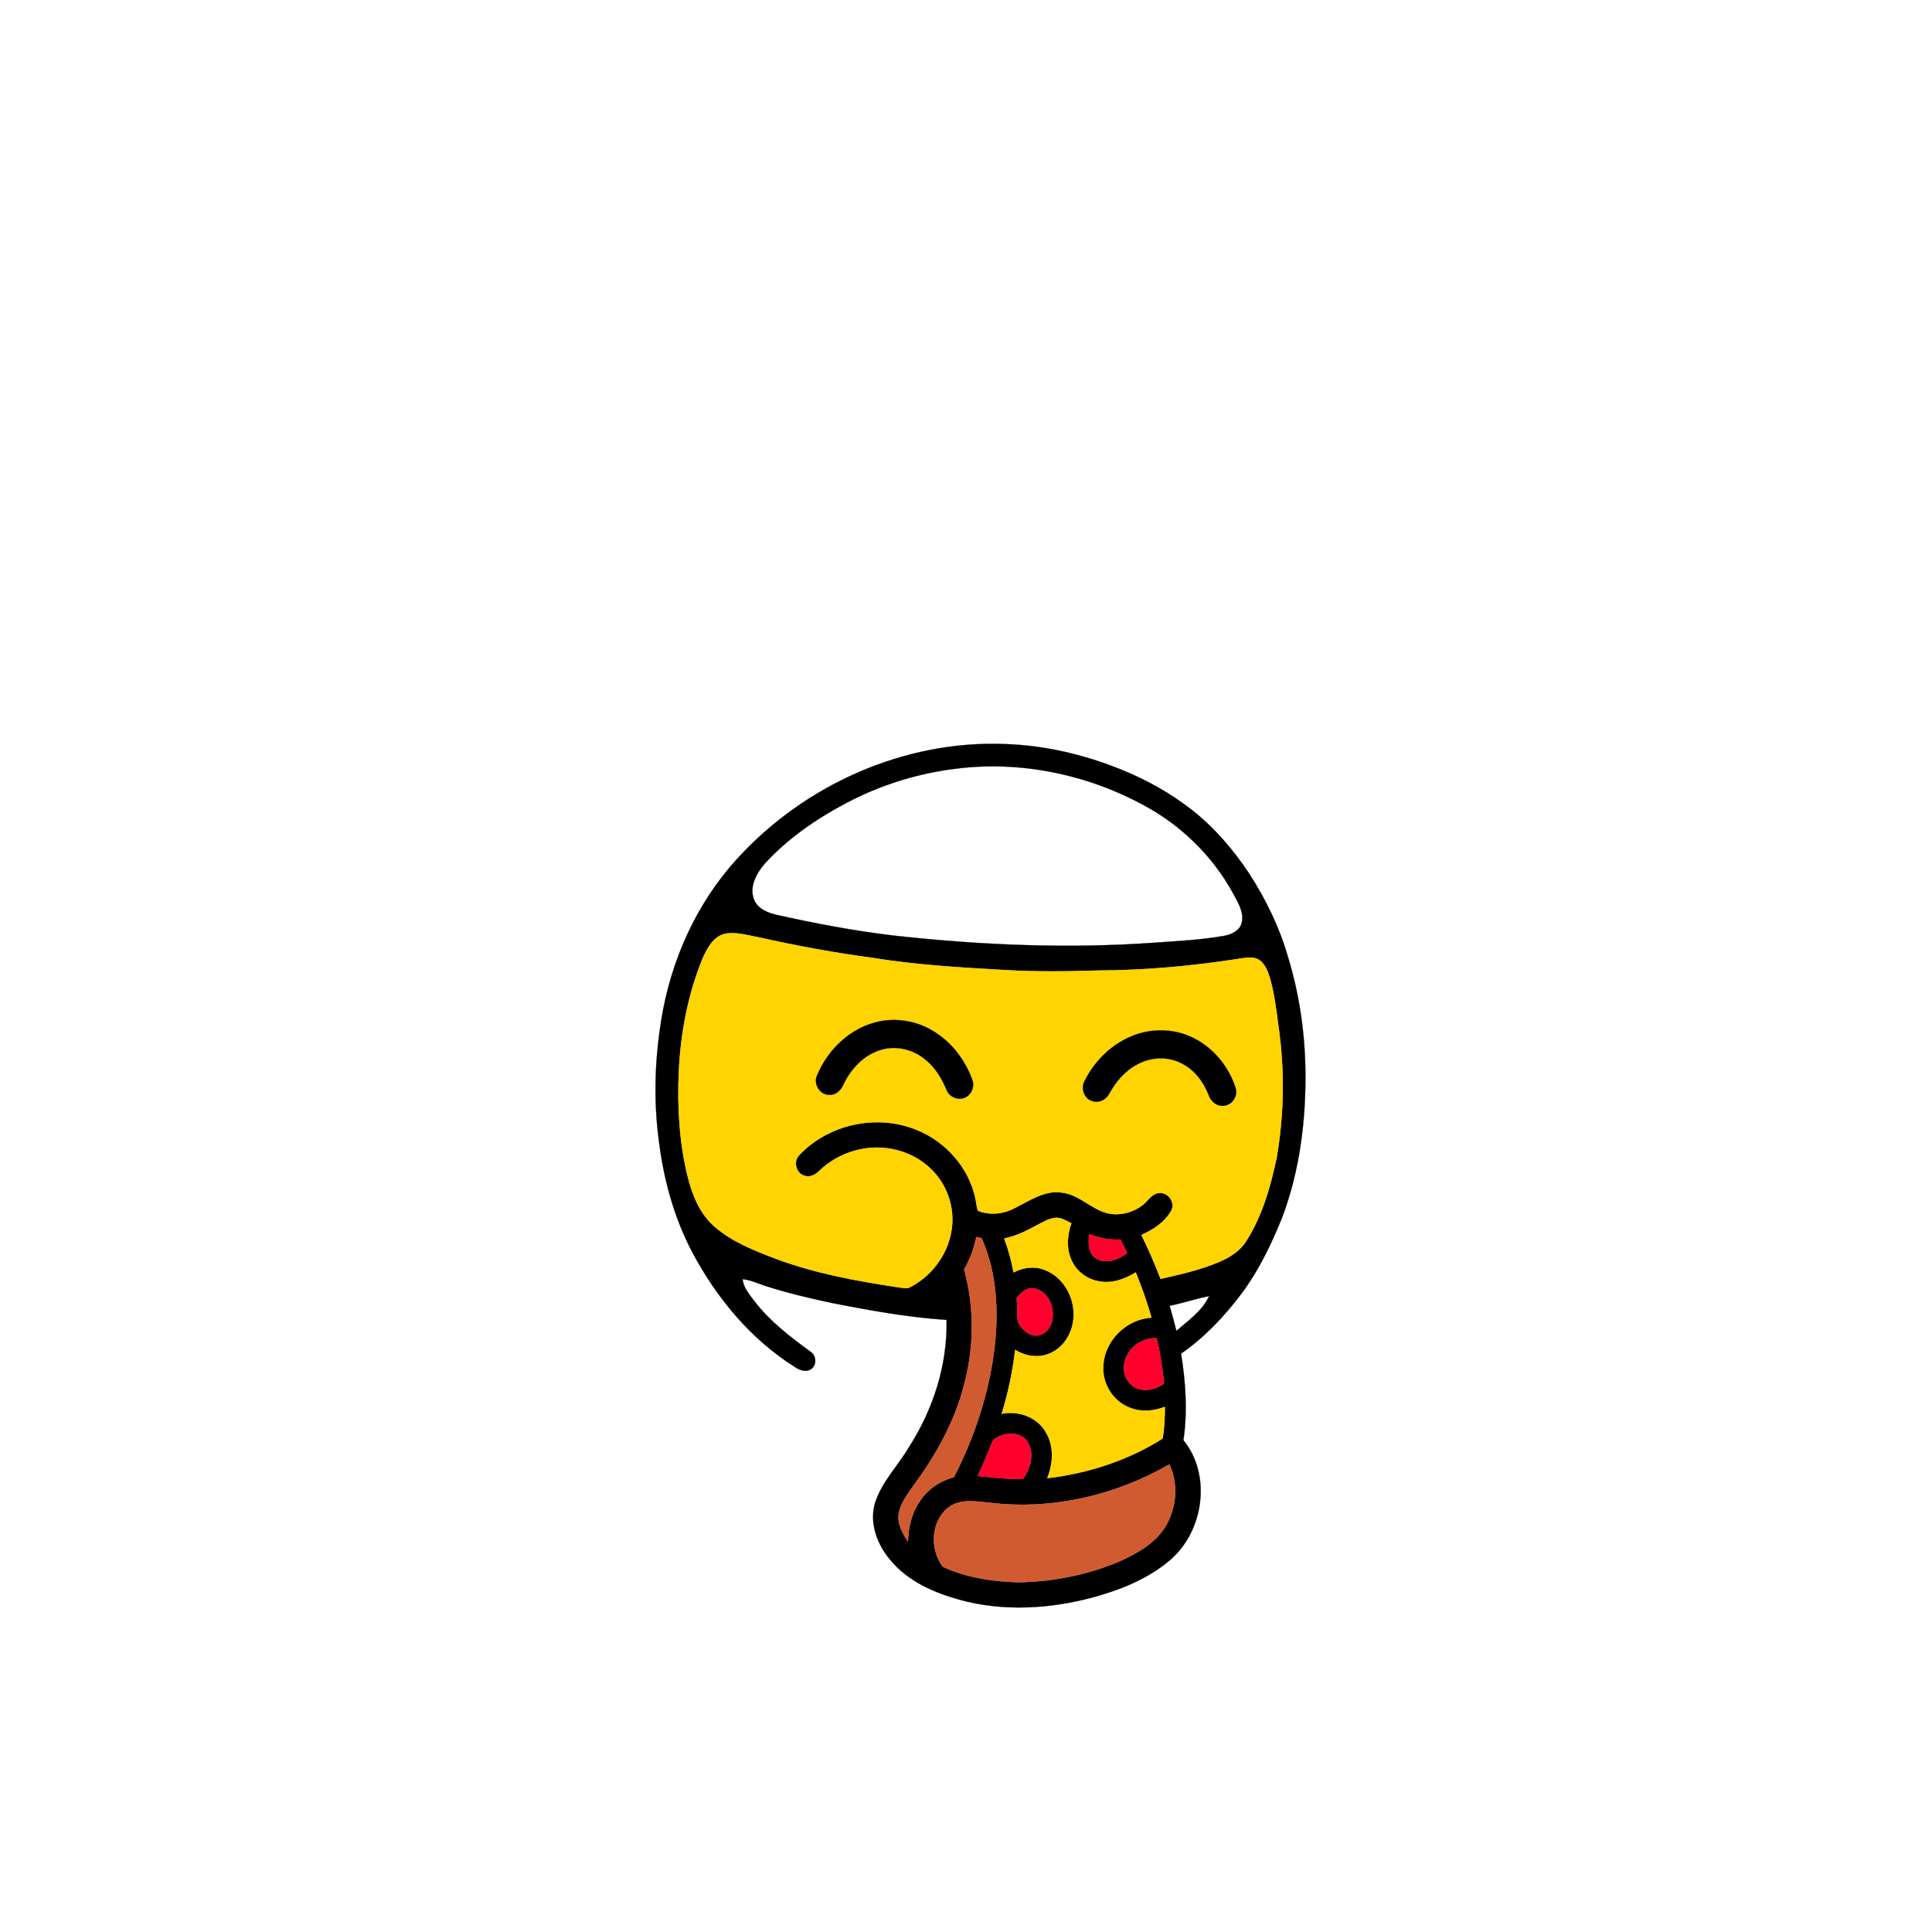 <?xml version="1.0" encoding="UTF-8" ?>
<!DOCTYPE svg PUBLIC "-//W3C//DTD SVG 1.1//EN" "http://www.w3.org/Graphics/SVG/1.1/DTD/svg11.dtd">
<svg width="1000pt" height="1000pt" viewBox="0 0 1000 1000" version="1.1" xmlns="http://www.w3.org/2000/svg">
<path fill="#000000" stroke="#000000" stroke-width="0.094" opacity="1.00" d=" M 381.55 444.51 C 416.37 406.22 468.05 383.10 520.00 385.11 C 540.80 385.74 561.34 390.63 580.59 398.43 C 593.57 403.68 605.89 410.61 616.94 419.23 C 628.67 428.43 638.45 439.92 646.67 452.30 C 655.22 465.60 662.26 479.96 666.62 495.20 C 672.45 514.22 675.39 534.08 675.68 553.96 C 676.01 579.94 672.75 606.25 663.47 630.63 C 657.91 644.26 651.48 657.67 642.64 669.52 C 633.77 681.32 623.49 692.21 611.31 700.64 C 613.72 715.42 614.73 730.56 612.54 745.43 C 627.29 763.56 623.02 792.72 605.54 807.54 C 594.17 817.24 579.96 822.90 565.68 826.80 C 543.32 832.79 519.36 834.21 496.86 828.08 C 483.39 824.37 469.75 818.39 460.72 807.31 C 453.98 799.34 449.86 788.25 452.92 777.90 C 456.45 766.86 464.95 758.53 470.70 748.68 C 483.10 729.24 490.44 706.34 489.95 683.18 C 469.76 681.84 449.81 678.22 429.99 674.29 C 418.63 671.87 407.31 669.19 396.26 665.61 C 392.30 664.40 388.53 662.43 384.34 662.12 C 384.92 666.79 388.19 670.38 390.89 674.01 C 398.83 684.19 409.17 692.06 419.51 699.63 C 422.20 701.31 422.83 705.38 420.78 707.79 C 418.24 710.69 414.08 709.50 411.39 707.52 C 388.67 693.25 371.00 671.93 358.46 648.41 C 348.70 630.00 343.24 609.57 340.84 588.95 C 338.28 568.81 339.00 548.32 342.20 528.30 C 347.10 497.44 360.38 467.64 381.55 444.51 M 495.51 397.78 C 475.36 400.16 455.68 406.25 437.76 415.78 C 422.32 423.95 407.67 434.08 395.84 447.01 C 391.58 451.99 387.64 459.03 390.32 465.66 C 392.22 470.48 397.49 472.53 402.18 473.57 C 421.88 477.95 441.73 481.76 461.78 484.15 C 507.29 489.24 553.28 491.20 598.99 487.83 C 610.54 487.02 622.16 486.42 633.57 484.39 C 637.55 483.69 642.13 481.50 642.82 477.07 C 643.81 471.29 640.18 466.17 637.63 461.31 C 628.19 444.48 614.30 430.27 597.89 420.15 C 567.43 401.91 530.86 393.46 495.51 397.78 M 363.77 495.86 C 356.03 514.60 352.27 534.80 351.33 555.01 C 350.55 573.14 351.61 591.48 355.98 609.14 C 358.32 618.50 362.11 628.00 369.47 634.56 C 378.61 642.69 390.20 647.20 401.47 651.51 C 421.98 659.15 443.62 663.12 465.20 666.35 C 467.17 666.49 469.34 667.32 471.17 666.18 C 481.88 660.64 489.98 650.12 492.24 638.24 C 494.60 627.09 491.10 614.95 483.36 606.61 C 477.76 600.46 470.08 596.33 461.93 594.77 C 448.45 592.02 433.85 596.52 424.00 606.08 C 422.05 608.07 419.19 609.53 416.38 608.54 C 411.92 607.28 410.46 601.07 413.73 597.85 C 428.83 581.79 454.01 576.40 474.39 584.81 C 489.39 590.75 501.33 604.19 504.80 620.03 C 505.34 622.23 505.39 624.58 506.26 626.72 C 512.37 629.14 519.53 628.39 525.27 625.26 C 533.03 621.45 540.96 615.73 550.08 617.34 C 559.70 618.67 566.25 627.58 576.00 628.42 C 581.54 628.86 587.26 627.08 591.60 623.62 C 594.29 621.46 596.19 617.74 600.01 617.51 C 604.63 617.00 608.39 622.33 606.32 626.51 C 602.98 632.52 596.95 636.49 590.79 639.22 C 594.46 646.62 597.75 654.22 600.69 661.95 C 611.00 659.61 621.42 657.29 631.18 653.11 C 636.66 650.78 641.99 647.41 645.15 642.21 C 653.38 629.29 657.61 614.26 660.77 599.41 C 664.67 576.83 665.01 553.60 661.70 530.93 C 660.63 522.70 659.61 514.42 657.37 506.41 C 656.30 502.98 655.02 499.28 652.04 497.04 C 649.41 495.12 645.97 495.64 642.97 496.00 C 618.15 499.92 593.06 502.28 567.91 502.34 C 551.62 502.90 535.30 503.02 519.02 502.03 C 496.61 500.76 474.14 499.44 451.96 495.84 C 432.14 493.20 412.46 489.57 392.95 485.21 C 387.08 484.17 381.08 482.17 375.08 483.36 C 369.19 484.86 366.11 490.75 363.77 495.86 M 536.33 634.34 C 531.09 637.20 525.67 639.89 519.76 641.03 C 521.92 646.73 523.52 652.63 524.64 658.62 C 529.55 655.95 535.57 655.23 540.82 657.35 C 550.25 660.94 556.03 671.21 555.70 681.08 C 555.51 689.07 551.04 697.28 543.47 700.47 C 537.64 703.11 530.75 701.99 525.44 698.66 C 524.14 709.88 521.79 720.98 518.47 731.78 C 526.95 730.02 536.61 733.35 541.11 741.00 C 545.70 748.22 545.19 757.44 542.04 765.11 C 563.10 762.65 583.78 755.97 601.75 744.60 C 602.74 739.18 602.90 733.67 602.92 728.18 C 597.33 730.31 591.02 731.03 585.34 728.81 C 576.38 725.78 570.39 716.34 571.09 706.97 C 571.59 693.95 583.03 682.72 595.98 682.02 C 593.80 674.04 590.94 666.26 587.89 658.58 C 582.31 662.02 575.63 664.50 569.01 663.24 C 563.03 662.28 557.56 658.40 554.94 652.91 C 551.79 646.80 552.34 639.49 554.54 633.16 C 551.89 631.84 549.19 630.02 546.10 630.35 C 542.54 630.77 539.46 632.76 536.33 634.34 M 563.82 638.76 C 563.17 643.22 563.11 648.94 567.57 651.52 C 572.80 654.52 579.02 651.81 583.47 648.60 C 582.33 646.25 581.18 643.90 580.02 641.56 C 574.47 641.90 568.98 640.79 563.82 638.76 M 505.34 640.28 C 504.10 646.18 501.98 651.86 499.03 657.12 C 504.58 677.11 504.19 698.53 498.56 718.46 C 493.61 736.83 484.06 753.63 472.86 768.88 C 469.81 773.26 466.43 777.68 465.22 782.98 C 464.23 788.42 467.04 793.58 469.96 797.96 C 470.18 790.85 471.69 783.61 475.72 777.64 C 479.71 771.10 486.39 766.53 493.75 764.59 C 504.57 743.47 512.13 720.55 514.85 696.93 C 516.92 678.11 515.93 658.35 508.07 640.87 C 507.39 640.72 506.02 640.43 505.34 640.28 M 526.19 671.96 C 526.66 676.03 526.24 680.18 526.87 684.23 C 528.74 688.03 532.53 691.65 537.08 691.26 C 541.92 690.64 544.90 685.64 544.89 681.07 C 545.37 674.89 541.51 667.90 535.04 666.82 C 531.18 666.17 528.33 669.23 526.19 671.96 M 605.39 675.87 C 606.65 680.17 607.82 684.49 608.90 688.84 C 615.12 683.51 622.35 678.45 625.85 670.83 C 618.96 672.22 612.29 674.49 605.39 675.87 M 582.14 704.96 C 580.50 710.47 583.53 717.14 589.18 718.83 C 593.75 720.41 598.58 718.71 602.48 716.24 C 601.76 708.29 600.55 700.38 598.68 692.62 C 591.16 692.32 583.77 697.51 582.14 704.96 M 519.46 742.66 C 516.99 743.44 513.92 744.39 513.20 747.24 C 511.01 752.89 508.63 758.47 506.02 763.95 C 513.80 764.77 521.59 765.69 529.43 765.59 C 533.21 760.30 535.56 752.85 532.16 746.80 C 529.75 742.36 523.98 741.28 519.46 742.66 M 513.07 777.89 C 505.77 777.28 497.46 775.39 491.07 780.12 C 481.71 787.20 481.14 801.98 488.01 810.95 C 500.14 816.59 513.72 818.60 527.01 819.00 C 544.89 818.69 562.83 815.21 579.32 808.21 C 588.45 804.12 597.79 798.90 603.23 790.19 C 608.96 780.60 610.09 768.14 605.26 757.95 C 577.62 773.95 544.91 781.60 513.07 777.89 Z" />
<path fill="#ffd400" stroke="#ffd400" stroke-width="0.094" opacity="1.00" d=" M 363.77 495.86 C 366.11 490.75 369.19 484.86 375.08 483.36 C 381.08 482.17 387.08 484.17 392.95 485.21 C 412.46 489.57 432.14 493.20 451.96 495.84 C 474.14 499.44 496.61 500.76 519.02 502.03 C 535.30 503.02 551.62 502.90 567.91 502.34 C 593.06 502.28 618.15 499.92 642.97 496.00 C 645.97 495.64 649.41 495.12 652.04 497.04 C 655.02 499.28 656.30 502.98 657.37 506.41 C 659.61 514.42 660.63 522.70 661.70 530.93 C 665.01 553.60 664.67 576.83 660.77 599.41 C 657.61 614.26 653.38 629.29 645.15 642.21 C 641.99 647.41 636.66 650.78 631.18 653.11 C 621.42 657.29 611.00 659.61 600.69 661.95 C 597.75 654.22 594.46 646.62 590.79 639.22 C 596.95 636.49 602.98 632.52 606.32 626.51 C 608.39 622.33 604.63 617.00 600.01 617.51 C 596.19 617.74 594.29 621.46 591.60 623.62 C 587.26 627.08 581.54 628.86 576.00 628.42 C 566.25 627.58 559.70 618.67 550.08 617.34 C 540.96 615.73 533.03 621.45 525.27 625.26 C 519.53 628.39 512.37 629.14 506.26 626.72 C 505.39 624.58 505.34 622.23 504.80 620.03 C 501.33 604.19 489.39 590.75 474.39 584.81 C 454.01 576.40 428.83 581.79 413.73 597.85 C 410.46 601.07 411.92 607.28 416.38 608.54 C 419.19 609.53 422.05 608.07 424.00 606.08 C 433.85 596.52 448.45 592.02 461.93 594.77 C 470.08 596.33 477.76 600.46 483.36 606.61 C 491.10 614.95 494.60 627.09 492.24 638.24 C 489.98 650.12 481.88 660.64 471.17 666.18 C 469.34 667.32 467.17 666.49 465.20 666.35 C 443.62 663.12 421.98 659.15 401.47 651.51 C 390.20 647.20 378.61 642.69 369.47 634.56 C 362.11 628.00 358.32 618.50 355.98 609.14 C 351.61 591.48 350.55 573.14 351.33 555.01 C 352.27 534.80 356.03 514.60 363.77 495.86 M 455.41 528.64 C 440.60 531.52 428.47 543.03 422.85 556.76 C 420.94 561.07 424.29 566.66 429.08 566.69 C 432.41 566.95 435.20 564.49 436.45 561.58 C 440.31 553.30 447.13 545.91 456.13 543.35 C 464.12 540.94 473.04 543.31 479.28 548.71 C 484.22 552.73 487.48 558.34 489.95 564.13 C 491.40 567.95 496.31 569.93 499.93 567.89 C 503.14 566.21 504.54 562.09 503.23 558.75 C 499.16 547.65 491.21 537.75 480.61 532.32 C 472.94 528.30 463.91 526.98 455.41 528.64 M 590.42 534.70 C 577.75 538.21 567.21 547.77 561.41 559.44 C 559.29 563.11 560.99 568.48 565.13 569.81 C 568.54 571.22 572.51 569.29 574.12 566.12 C 577.55 559.87 582.35 554.16 588.78 550.86 C 595.72 547.08 604.55 546.68 611.61 550.39 C 618.18 553.69 622.89 559.87 625.52 566.64 C 626.59 569.81 629.45 572.58 632.99 572.37 C 637.50 572.36 640.94 567.43 639.57 563.18 C 635.91 551.69 627.47 541.56 616.37 536.62 C 608.31 532.94 598.95 532.39 590.42 534.70 Z" />
<path fill="#000000" stroke="#000000" stroke-width="0.094" opacity="1.00" d=" M 455.41 528.64 C 463.91 526.98 472.94 528.30 480.61 532.32 C 491.21 537.75 499.16 547.65 503.23 558.75 C 504.54 562.09 503.14 566.21 499.93 567.89 C 496.31 569.93 491.40 567.95 489.95 564.13 C 487.48 558.34 484.22 552.73 479.28 548.71 C 473.04 543.31 464.12 540.94 456.13 543.35 C 447.13 545.91 440.31 553.30 436.45 561.58 C 435.20 564.49 432.41 566.95 429.08 566.69 C 424.29 566.66 420.94 561.07 422.85 556.76 C 428.47 543.03 440.60 531.52 455.41 528.64 Z" />
<path fill="#000000" stroke="#000000" stroke-width="0.094" opacity="1.00" d=" M 590.42 534.70 C 598.95 532.39 608.31 532.94 616.37 536.62 C 627.47 541.56 635.91 551.69 639.57 563.18 C 640.94 567.43 637.50 572.36 632.99 572.37 C 629.45 572.58 626.59 569.81 625.52 566.64 C 622.89 559.87 618.18 553.69 611.61 550.39 C 604.55 546.68 595.72 547.08 588.78 550.86 C 582.35 554.16 577.55 559.87 574.12 566.12 C 572.51 569.29 568.54 571.22 565.13 569.81 C 560.99 568.48 559.29 563.11 561.41 559.44 C 567.21 547.77 577.75 538.21 590.42 534.70 Z" />
<path fill="#ffd400" stroke="#ffd400" stroke-width="0.094" opacity="1.00" d=" M 536.33 634.34 C 539.46 632.76 542.54 630.77 546.10 630.35 C 549.19 630.02 551.89 631.84 554.54 633.16 C 552.34 639.49 551.79 646.80 554.94 652.91 C 557.56 658.40 563.03 662.28 569.01 663.24 C 575.63 664.50 582.31 662.02 587.89 658.58 C 590.94 666.26 593.80 674.04 595.98 682.02 C 583.03 682.72 571.59 693.95 571.09 706.97 C 570.39 716.34 576.38 725.78 585.34 728.81 C 591.02 731.03 597.33 730.31 602.92 728.18 C 602.90 733.67 602.74 739.18 601.75 744.60 C 583.78 755.97 563.10 762.65 542.04 765.11 C 545.19 757.44 545.70 748.22 541.11 741.00 C 536.61 733.35 526.95 730.02 518.47 731.78 C 521.79 720.98 524.14 709.88 525.44 698.66 C 530.75 701.99 537.64 703.11 543.47 700.47 C 551.04 697.28 555.51 689.07 555.70 681.08 C 556.03 671.21 550.25 660.94 540.82 657.35 C 535.57 655.23 529.55 655.95 524.64 658.62 C 523.52 652.63 521.92 646.73 519.76 641.03 C 525.67 639.89 531.09 637.20 536.33 634.34 Z" />
<path fill="#ff002c" stroke="#ff002c" stroke-width="0.094" opacity="1.00" d=" M 563.82 638.76 C 568.98 640.79 574.47 641.90 580.02 641.56 C 581.18 643.90 582.33 646.25 583.47 648.60 C 579.02 651.81 572.80 654.52 567.57 651.52 C 563.11 648.94 563.17 643.22 563.82 638.76 Z" />
<path fill="#d15b31" stroke="#d15b31" stroke-width="0.094" opacity="1.00" d=" M 505.34 640.28 C 506.02 640.43 507.39 640.72 508.07 640.87 C 515.93 658.35 516.92 678.11 514.85 696.93 C 512.13 720.55 504.57 743.47 493.75 764.59 C 486.39 766.53 479.71 771.10 475.72 777.64 C 471.69 783.61 470.18 790.85 469.96 797.96 C 467.04 793.58 464.23 788.42 465.22 782.98 C 466.43 777.68 469.81 773.26 472.86 768.88 C 484.06 753.63 493.61 736.83 498.56 718.46 C 504.19 698.53 504.58 677.11 499.03 657.12 C 501.98 651.86 504.10 646.18 505.34 640.28 Z" />
<path fill="#ff002c" stroke="#ff002c" stroke-width="0.094" opacity="1.00" d=" M 526.19 671.96 C 528.33 669.23 531.18 666.17 535.04 666.82 C 541.51 667.90 545.37 674.89 544.89 681.07 C 544.90 685.64 541.92 690.64 537.08 691.26 C 532.53 691.65 528.74 688.03 526.87 684.23 C 526.24 680.18 526.66 676.03 526.19 671.96 Z" />
<path fill="#ff002c" stroke="#ff002c" stroke-width="0.094" opacity="1.00" d=" M 582.14 704.96 C 583.77 697.51 591.16 692.32 598.68 692.62 C 600.55 700.38 601.76 708.29 602.48 716.24 C 598.58 718.71 593.75 720.41 589.18 718.83 C 583.53 717.14 580.50 710.47 582.14 704.96 Z" />
<path fill="#ff002c" stroke="#ff002c" stroke-width="0.094" opacity="1.00" d=" M 519.46 742.66 C 523.98 741.28 529.75 742.36 532.16 746.80 C 535.56 752.85 533.21 760.30 529.43 765.59 C 521.59 765.69 513.80 764.77 506.02 763.95 C 508.63 758.47 511.01 752.89 513.20 747.24 C 513.92 744.39 516.99 743.44 519.46 742.66 Z" />
<path fill="#d15b31" stroke="#d15b31" stroke-width="0.094" opacity="1.00" d=" M 513.07 777.89 C 544.91 781.60 577.62 773.95 605.26 757.95 C 610.09 768.14 608.96 780.60 603.23 790.19 C 597.79 798.90 588.45 804.12 579.32 808.21 C 562.83 815.21 544.89 818.69 527.01 819.00 C 513.72 818.60 500.14 816.59 488.01 810.95 C 481.14 801.98 481.71 787.20 491.07 780.12 C 497.46 775.39 505.77 777.28 513.07 777.89 Z" />
</svg>
